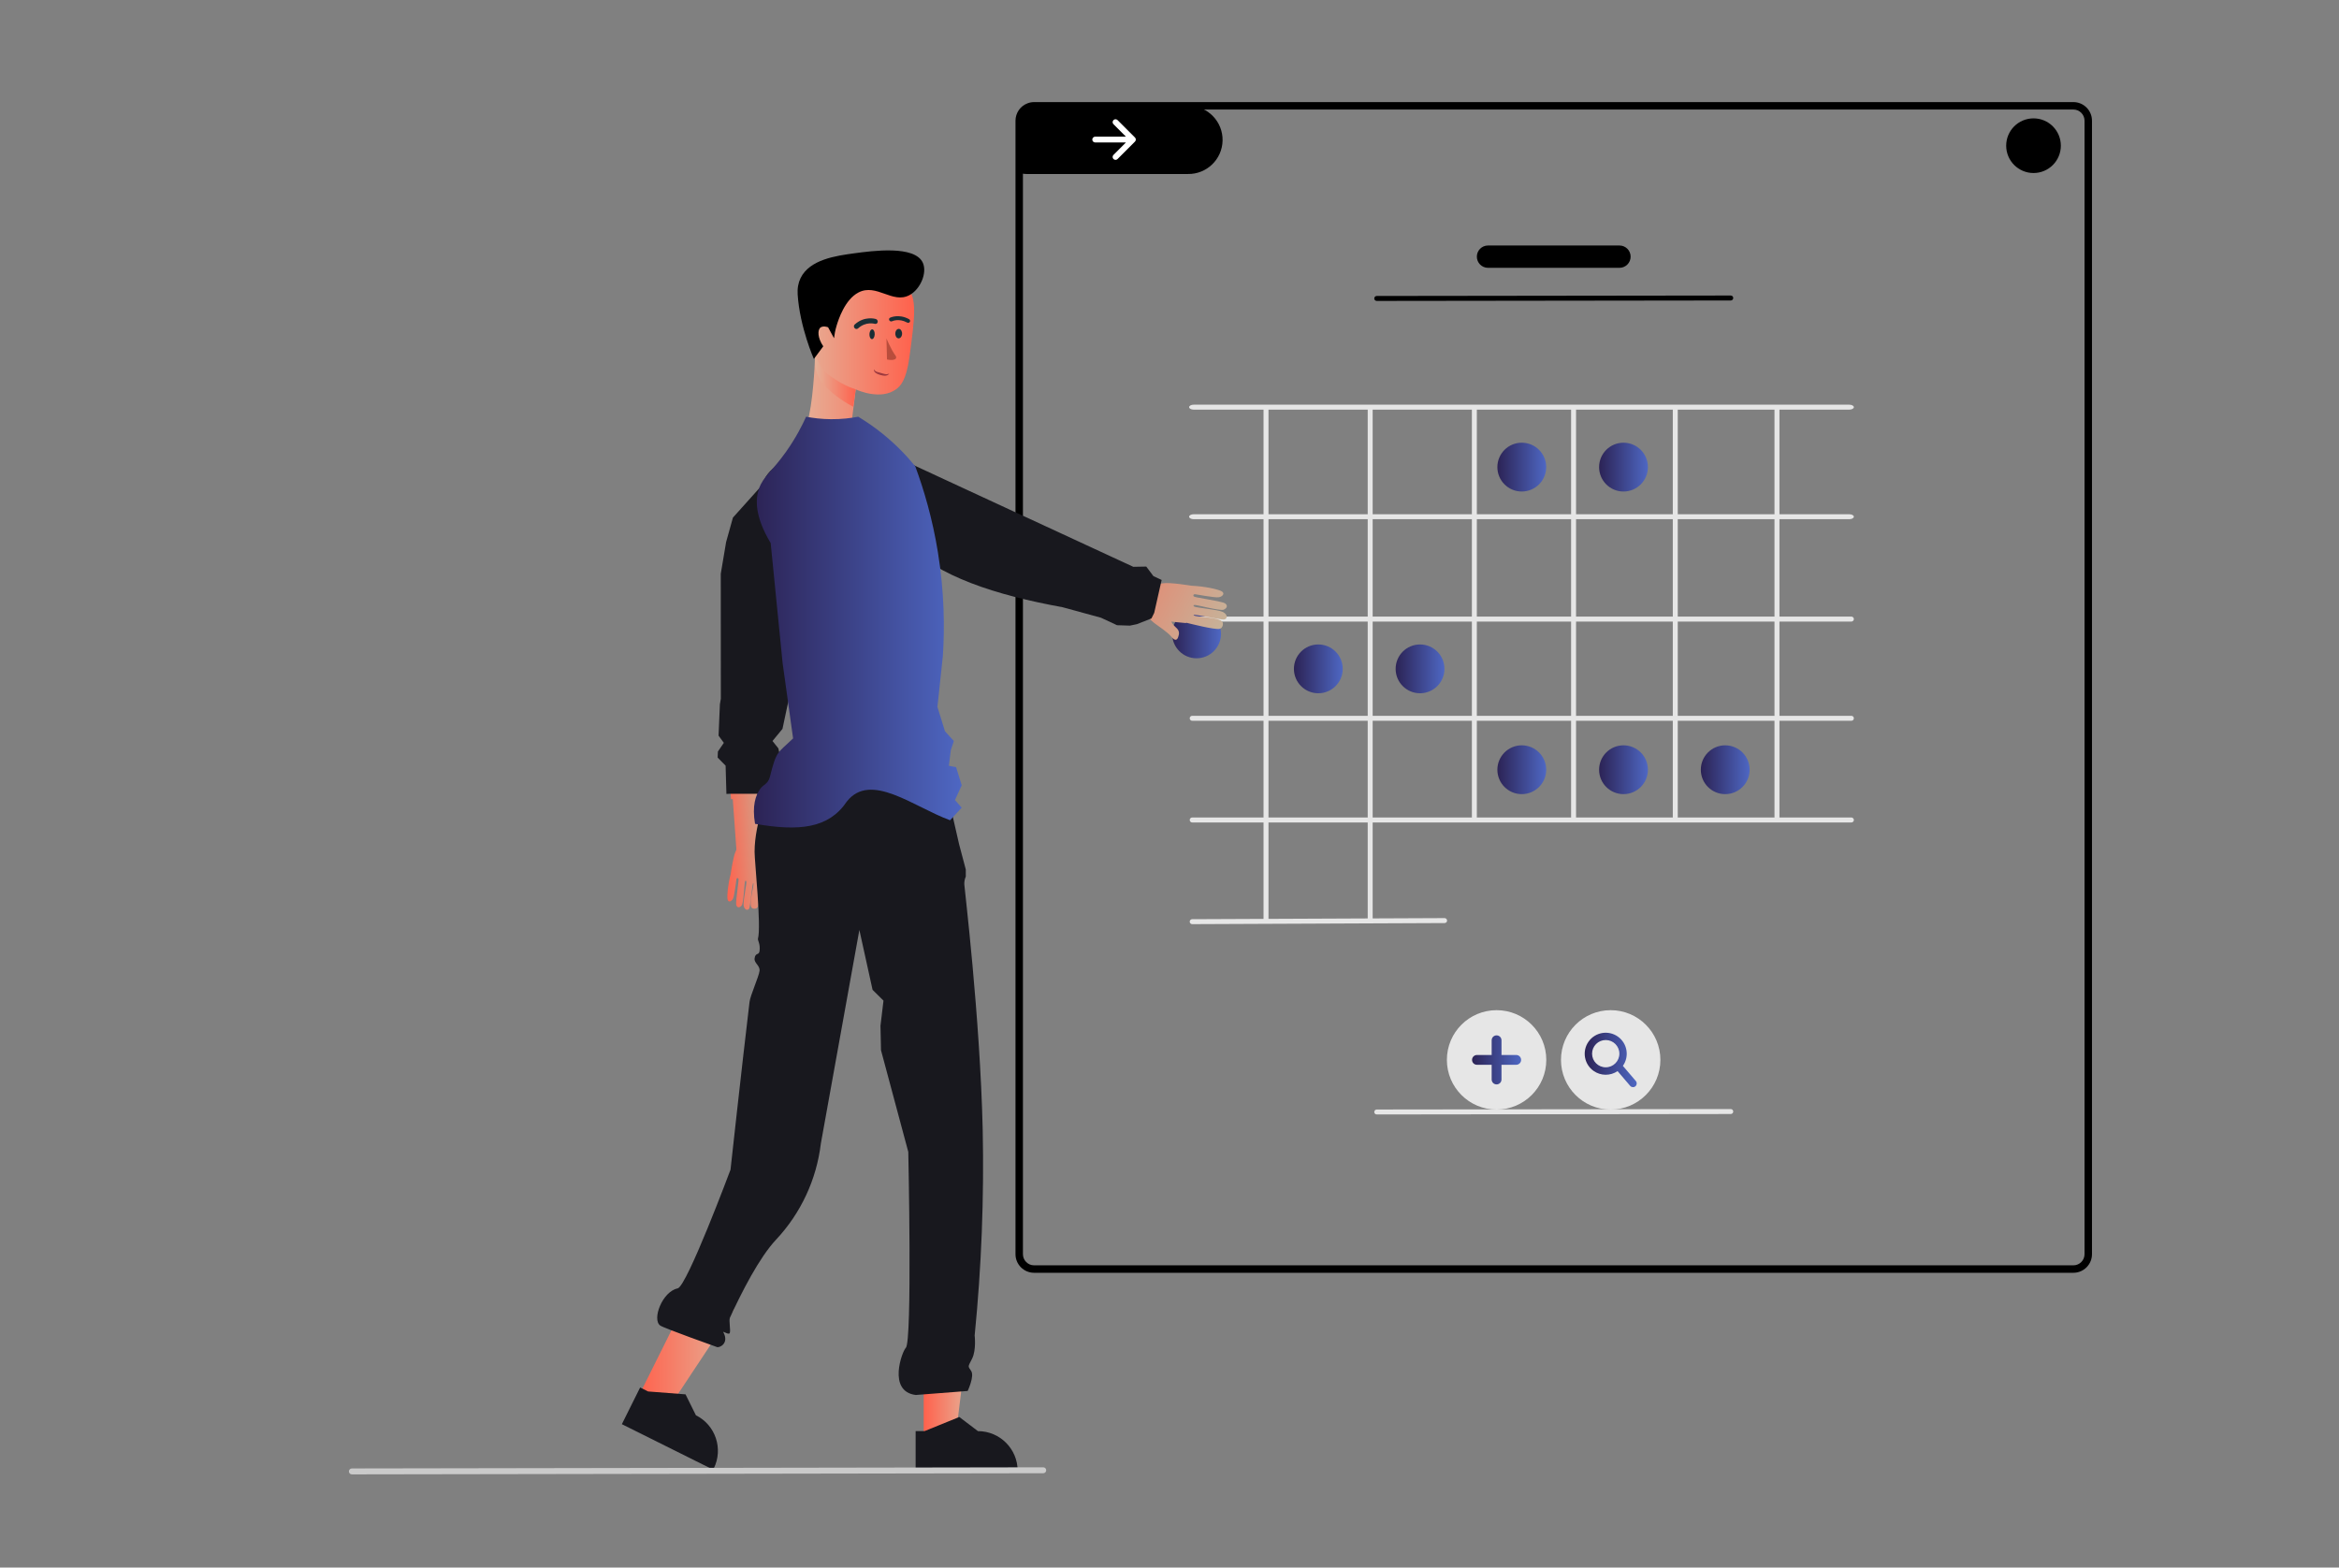 <svg xmlns="http://www.w3.org/2000/svg" xmlns:xlink="http://www.w3.org/1999/xlink" viewBox="0 0 943 632"><rect x="0" y="0" width="943" height="632" fill="#808080" stroke="none"/><defs><style>      .cls-1 {        fill: #cacaca;      }      .cls-2 {        fill: url(#Degradado_sin_nombre_8-11);      }      .cls-3 {        fill: url(#Degradado_sin_nombre_32-2);      }      .cls-4 {        fill: url(#Degradado_sin_nombre_8-6);      }      .cls-5 {        fill: url(#Degradado_sin_nombre_8-8);      }      .cls-6 {        fill: url(#Degradado_sin_nombre_8-7);      }      .cls-7 {        fill: #fff;      }      .cls-8 {        opacity: .79;      }      .cls-9 {        fill: url(#Degradado_sin_nombre_3-3);      }      .cls-10 {        fill: url(#Degradado_sin_nombre_8-10);      }      .cls-11 {        fill: #18181e;      }      .cls-12 {        fill: #1a2e35;      }      .cls-13 {        fill: url(#Degradado_sin_nombre_3-2);      }      .cls-14 {        fill: url(#Degradado_sin_nombre_32);      }      .cls-15 {        fill: url(#Degradado_sin_nombre_8-4);      }      .cls-16 {        fill: url(#Degradado_sin_nombre_8-3);      }      .cls-17 {        fill: url(#Degradado_sin_nombre_8-5);      }      .cls-18 {        fill: url(#Degradado_sin_nombre_3);      }      .cls-19 {        fill: url(#Degradado_sin_nombre_8-9);      }      .cls-20 {        fill: url(#Degradado_sin_nombre_8-2);      }      .cls-21 {        fill: #b94d3c;      }      .cls-22 {        fill: url(#Degradado_sin_nombre_3-4);      }      .cls-23 {        fill: #842835;      }      .cls-24 {        fill: url(#Degradado_sin_nombre_8);      }      .cls-25 {        fill: #e6e6e6;      }    </style><linearGradient id="Degradado_sin_nombre_8" data-name="Degradado sin nombre 8" x1="472.58" y1="255.57" x2="492.27" y2="255.57" gradientUnits="userSpaceOnUse"><stop offset="0" stop-color="#2c2355"></stop><stop offset="1" stop-color="#4e67c3"></stop></linearGradient><linearGradient id="Degradado_sin_nombre_32" data-name="Degradado sin nombre 32" x1="416.74" y1="247.71" x2="493.15" y2="247.71" gradientTransform="translate(-60.62 247.36) rotate(27.54) scale(1 -1)" gradientUnits="userSpaceOnUse"><stop offset="0" stop-color="#ff614c"></stop><stop offset="1" stop-color="#c7b299"></stop></linearGradient><linearGradient id="Degradado_sin_nombre_32-2" data-name="Degradado sin nombre 32" x1="290.52" y1="341.72" x2="311.26" y2="341.72" gradientTransform="translate(-22.5 22.43) rotate(-4.13)" xlink:href="#Degradado_sin_nombre_32"></linearGradient><linearGradient id="Degradado_sin_nombre_3" data-name="Degradado sin nombre 3" x1="753.08" y1="152.44" x2="798.9" y2="152.44" gradientTransform="translate(1121.62) rotate(-180) scale(1 -1)" gradientUnits="userSpaceOnUse"><stop offset="0" stop-color="#ff614c"></stop><stop offset="1" stop-color="#e5b299"></stop></linearGradient><linearGradient id="Degradado_sin_nombre_8-2" data-name="Degradado sin nombre 8" x1="603.68" y1="188.33" x2="623.37" y2="188.33" xlink:href="#Degradado_sin_nombre_8"></linearGradient><linearGradient id="Degradado_sin_nombre_8-3" data-name="Degradado sin nombre 8" x1="644.7" y1="188.33" x2="664.38" y2="188.33" xlink:href="#Degradado_sin_nombre_8"></linearGradient><linearGradient id="Degradado_sin_nombre_8-4" data-name="Degradado sin nombre 8" x1="521.66" y1="269.67" x2="541.34" y2="269.67" xlink:href="#Degradado_sin_nombre_8"></linearGradient><linearGradient id="Degradado_sin_nombre_8-5" data-name="Degradado sin nombre 8" x1="562.67" y1="269.67" x2="582.36" y2="269.67" xlink:href="#Degradado_sin_nombre_8"></linearGradient><linearGradient id="Degradado_sin_nombre_8-6" data-name="Degradado sin nombre 8" x1="603.68" y1="310.34" x2="623.37" y2="310.34" xlink:href="#Degradado_sin_nombre_8"></linearGradient><linearGradient id="Degradado_sin_nombre_8-7" data-name="Degradado sin nombre 8" x1="644.7" y1="310.34" x2="664.38" y2="310.34" xlink:href="#Degradado_sin_nombre_8"></linearGradient><linearGradient id="Degradado_sin_nombre_8-8" data-name="Degradado sin nombre 8" x1="685.71" y1="310.34" x2="705.39" y2="310.34" xlink:href="#Degradado_sin_nombre_8"></linearGradient><linearGradient id="Degradado_sin_nombre_8-9" data-name="Degradado sin nombre 8" x1="593.48" y1="427.32" x2="613.26" y2="427.32" xlink:href="#Degradado_sin_nombre_8"></linearGradient><linearGradient id="Degradado_sin_nombre_8-10" data-name="Degradado sin nombre 8" x1="638.9" y1="427.34" x2="659.87" y2="427.34" xlink:href="#Degradado_sin_nombre_8"></linearGradient><linearGradient id="Degradado_sin_nombre_3-2" data-name="Degradado sin nombre 3" x1="372.4" y1="555.57" x2="391.22" y2="555.57" gradientTransform="matrix(1,0,0,1,0,0)" xlink:href="#Degradado_sin_nombre_3"></linearGradient><linearGradient id="Degradado_sin_nombre_3-3" data-name="Degradado sin nombre 3" x1="257.14" y1="544.41" x2="295.93" y2="544.41" gradientTransform="matrix(1,0,0,1,0,0)" xlink:href="#Degradado_sin_nombre_3"></linearGradient><linearGradient id="Degradado_sin_nombre_8-11" data-name="Degradado sin nombre 8" x1="303.95" y1="250.81" x2="387.73" y2="250.81" xlink:href="#Degradado_sin_nombre_8"></linearGradient><linearGradient id="Degradado_sin_nombre_3-4" data-name="Degradado sin nombre 3" x1="251.23" y1="154" x2="267.84" y2="154" gradientTransform="translate(596.45) rotate(-180) scale(1 -1)" xlink:href="#Degradado_sin_nombre_3"></linearGradient></defs><g><g id="Capa_1"><circle class="cls-24" cx="482.42" cy="255.57" r="9.84"></circle><path class="cls-25" d="M746.41,250.6h-265.76c-.55,0-1-.45-1-1s.45-1,1-1h265.76c.55,0,1,.45,1,1s-.45,1-1,1Z"></path><path class="cls-14" d="M493.36,249.79c-1.57.07-12.5-2.43-12.14-1.78.51.92,10.98.57,11.76,3.04.15.47.07,1.45-.49,2.03,0,0-.3.31-.79.46-1.67.5-12.48-2.23-13.35-2.45-.13.07-.26.11-.41.1-1.38-.07-5.68-.58-5.68-.58,0,0,.34,1.1,1.85,2.39,1.51,1.3,1.35,2.5.89,3.85-.46,1.36-1.37,1.61-2.75-.14-1.39-1.74-5-4.09-6.96-5.57-.44-.34-.85-.7-1.23-1.07-.81-.79-1.46-1.59-1.86-2.11l-36.9-8.51-4.47-14.06,42.26,11.54c.95-.96,1.99-1.42,1.99-1.42,0,0,.96.1,3.83-.34,2.89-.45,11.47.99,11.47.99h0c5.2.22,10.27,1.35,11.92,2.12,1.81.84.65,2.3-1,2.53-1.64.22-8.87-1.17-9.5-1.23-.61-.05-.91.45-.49.9.18.2,2.3.58,4.75,1.01,3.24.58,7.07,1.26,7.8,1.76,1.3.88.8,1.99-.52,2.57-1.33.58-10.96-1.99-11.59-1.91-.63.08-.82.07-.33.6.5.54,9.44,1.22,11.57,2.22,2.13,1,1.94,2.99.37,3.06Z"></path><path class="cls-3" d="M310.11,344.26c-.16-.43-.35-.84-.54-1.24-.7-1.37-1.54-2.44-1.54-2.44,0,0-.48-.22-1.22-.52-.05-.15-.08-.29-.14-.44l-.95-22.59h-11.42l.43,5.2.69-.05,1.47,20.41c-.09.19-.18.38-.28.6-1.06,2.17-2.04,9.3-2.04,9.3h0c-1.11,4.16-1.47,8.44-1.27,9.94.22,1.64,1.66,1.08,2.25-.17.58-1.24,1.26-7.29,1.36-7.8.11-.5.57-.61.83-.17.11.19-.11,1.95-.37,4-.34,2.7-.75,5.89-.53,6.6.38,1.24,1.37,1.12,2.16.22.79-.9,1.13-9.14,1.34-9.62.22-.48.26-.63.55-.12.3.53-1.36,7.76-1.09,9.68.27,1.93,1.89,2.27,2.33,1.05.44-1.22,1.16-10.47,1.58-10.03.6.63-2.26,8.81-.5,10.04.34.24,1.13.41,1.72.11,0,0,.32-.16.55-.51.81-1.2,1.31-10.4,1.35-11.14.09-.08.15-.18.18-.3.28-1.11.94-4.63.94-4.63,0,0,.79.54,1.43,2.05.65,1.51,1.64,1.68,2.82,1.65,1.19-.03,1.61-.68.57-2.21-1.03-1.52-2-4.96-2.68-6.87Z"></path><path class="cls-18" d="M323.34,174.59c3.21-2.56,4.53-17.78,5.02-25.77.12-2.09.26-5.28.3-9.2.03-2.41,0-3.85,0-4.34.02-5.04,3.62-14.5,11.94-19.53,7.22-4.37,18.85-5.88,24.96,0,4.34,4.19,3.26,12.19,1.09,28.21-1.3,9.57-3.71,11.79-5.43,13.02-6.04,4.36-14.93.58-16.22.02-.67,5.33-1.33,10.67-2,16-1.29,6.67-2.59,13.33-3.88,20,0,0-20.16-14.9-15.78-18.41Z"></path><path d="M331.92,139.62c-1.27,1.7-2.53,3.4-3.8,5.1,0,0-5.66-12.79-6.53-25.94-.17-2.62.28-4.82,1.18-6.67,3.67-7.51,14.3-8.98,21.61-9.98,7.29-.99,24.5-3.34,27.69,3.85,1.78,4-.95,10.63-5.43,13.02-6.8,3.63-13.23-4.85-20.51-1.09-5.56,2.87-8.12,11.08-8.77,13.15-.67,2.15-.96,4.01-1.11,5.31-.8-1.48-1.6-2.95-2.4-4.43-2.01-.66-2.87-.03-3.03.09-1.31,1.02-1.21,4.21,1.09,7.6Z"></path><path class="cls-12" d="M350.53,134.64c-.06,1.08.36,2.02.94,2.09.58.07,1.11-.75,1.18-1.84.06-1.08-.36-2.02-.94-2.09-.58-.07-1.11.75-1.18,1.84Z"></path><path class="cls-12" d="M360.96,134.27c-.1,1.05.42,2.01,1.17,2.14.75.13,1.44-.61,1.55-1.66.1-1.05-.42-2.01-1.17-2.14-.75-.13-1.44.61-1.54,1.66Z"></path><path class="cls-12" d="M345.2,132.64c.26.03.52-.04.73-.23,3.16-2.9,6.7-1.86,6.74-1.85.52.16,1.06-.14,1.18-.68.12-.53-.21-1.1-.74-1.26-.19-.06-4.63-1.36-8.55,2.24-.39.36-.4,1-.02,1.43.18.21.42.33.67.35Z"></path><path class="cls-12" d="M366.36,130.12c.2-.05.37-.18.47-.36.21-.38.05-.87-.36-1.09-4.11-2.24-7.48-.65-7.62-.58-.4.2-.54.67-.31,1.07.23.39.74.56,1.14.36.13-.06,2.76-1.26,6.03.52.21.12.45.14.65.08Z"></path><path class="cls-21" d="M357.39,136.44s1.75,4.37,3.76,7.11c.35.48.12,1.17-.44,1.36-1.44.51-3.11,0-3.11,0l-.21-8.47Z"></path><g class="cls-8"><path class="cls-23" d="M358.51,150.6c-.69,1.22-2.42.92-3.52.6-.88-.28-1.9-.57-2.47-1.39-.17-.3-.25-.64-.18-.95.5,1.18,1.82,1.16,2.87,1.53,1.15.3,2.15.82,3.3.21h0Z"></path></g><path d="M492.9,56.64c-.14,7.6-6.4,13.64-14,13.51,0,0,0,0,0,0h-64.97c-.24,0-.47-.01-.71-.03-.61-.04-1.21-.12-1.81-.25v-23c0-1.88,1.17-3.57,2.93-4.23h65.05c7.59.14,13.64,6.41,13.51,14h0Z"></path><path d="M835.91,41.16h-419c-.9,0-1.8.16-2.64.49-2.92,1.09-4.86,3.89-4.86,7.01v457c0,4.14,3.36,7.5,7.5,7.5h419c4.14,0,7.5-3.36,7.5-7.5V48.66c0-4.14-3.36-7.5-7.5-7.5ZM840.41,505.66c0,2.48-2.02,4.5-4.5,4.5h-419c-2.48,0-4.5-2.02-4.5-4.5V48.66c0-2.48,2.02-4.5,4.5-4.5h419c2.48,0,4.5,2.02,4.5,4.5v457Z"></path><circle class="cls-20" cx="613.53" cy="188.33" r="9.84"></circle><circle class="cls-16" cx="654.54" cy="188.33" r="9.84"></circle><circle class="cls-15" cx="531.5" cy="269.67" r="9.84"></circle><circle class="cls-17" cx="572.51" cy="269.67" r="9.84"></circle><circle class="cls-4" cx="613.53" cy="310.34" r="9.84"></circle><circle class="cls-6" cx="654.54" cy="310.34" r="9.84"></circle><circle class="cls-5" cx="695.55" cy="310.34" r="9.84"></circle><path class="cls-7" d="M448.91,48.43c-.46.46-.46,1.2,0,1.65,0,0,0,0,0,0h0s5.02,5.02,5.02,5.02h-12.39c-.65,0-1.17.53-1.17,1.17,0,.64.52,1.16,1.17,1.17h12.39l-5.02,5.02c-.46.46-.46,1.2,0,1.65.46.46,1.2.46,1.65,0h0l7.02-7.02c.46-.46.46-1.2,0-1.65l-7.02-7.02c-.46-.46-1.2-.46-1.65,0h0Z"></path><path class="cls-25" d="M745.55,209.33h-264.29c-1.02,0-1.85-.45-1.85-1s.83-1,1.85-1h264.29c1.02,0,1.85.45,1.85,1s-.83,1-1.85,1Z"></path><path class="cls-25" d="M745.55,165.16h-264.29c-1.02,0-1.85-.45-1.85-1s.83-1,1.85-1h264.29c1.02,0,1.85.45,1.85,1s-.83,1-1.85,1Z"></path><path class="cls-25" d="M746.41,290.6h-265.76c-.55,0-1-.45-1-1s.45-1,1-1h265.76c.55,0,1,.45,1,1s-.45,1-1,1Z"></path><path class="cls-25" d="M746.41,331.6h-265.76c-.55,0-1-.45-1-1s.45-1,1-1h265.76c.55,0,1,.45,1,1s-.45,1-1,1Z"></path><path class="cls-25" d="M715.41,329.54v-164.76c0-.34.45-.62,1-.62s1,.28,1,.62v164.76c0,.34-.45.62-1,.62s-1-.28-1-.62Z"></path><path class="cls-25" d="M674.41,329.54v-164.76c0-.34.45-.62,1-.62s1,.28,1,.62v164.76c0,.34-.45.62-1,.62s-1-.28-1-.62Z"></path><path class="cls-25" d="M633.41,329.54v-164.76c0-.34.45-.62,1-.62s1,.28,1,.62v164.76c0,.34-.45.62-1,.62s-1-.28-1-.62Z"></path><path class="cls-25" d="M593.41,329.54v-164.76c0-.34.45-.62,1-.62s1,.28,1,.62v164.76c0,.34-.45.62-1,.62s-1-.28-1-.62Z"></path><path class="cls-25" d="M551.41,371.38v-206.45c.14-.55.7-.89,1.26-.74.37.09.65.38.74.74v206.45c-.14.55-.7.89-1.26.74-.37-.09-.65-.38-.74-.74Z"></path><path class="cls-25" d="M509.41,371.38v-206.45c.14-.55.7-.89,1.26-.74.37.09.65.38.74.74v206.45c-.14.55-.7.89-1.26.74-.37-.09-.65-.38-.74-.74Z"></path><path class="cls-25" d="M480.65,372.6c-.55,0-1-.45-1-1s.45-1,1-1l101.76-.44c.55.01.99.45,1,1,0,.55-.44,1-1,1h0l-101.76.44h0Z"></path><path d="M555.05,121.33c-.55,0-1-.45-1-1s.45-1,1-1l142.73-.18h0c.55,0,1,.45,1,1s-.45,1-1,1l-142.73.18h0Z"></path><path class="cls-25" d="M603.37,447.36c-11.07,0-20.04-8.97-20.04-20.04s8.97-20.04,20.04-20.04,20.04,8.97,20.04,20.04h0c0,11.07-8.97,20.04-20.04,20.04Z"></path><path class="cls-19" d="M611.28,425.35h-5.93v-5.93c0-1.09-.88-1.98-1.98-1.98s-1.98.88-1.98,1.98v5.93h-5.93c-1.09,0-1.98.88-1.98,1.97,0,1.09.88,1.98,1.97,1.98h5.94v5.93c0,1.09.88,1.98,1.98,1.98s1.98-.88,1.98-1.98h0v-5.93h5.93c1.09,0,1.98-.88,1.98-1.97,0-1.09-.88-1.98-1.97-1.98h-.01Z"></path><path class="cls-25" d="M649.37,447.36c-11.07,0-20.04-8.97-20.04-20.04s8.97-20.04,20.04-20.04,20.04,8.97,20.04,20.04h0c0,11.07-8.97,20.04-20.04,20.04Z"></path><path class="cls-10" d="M659.51,435.85l-5.22-6.11c2.7-3.82,1.79-9.11-2.03-11.81-3.82-2.7-9.11-1.79-11.81,2.03-2.7,3.82-1.79,9.11,2.03,11.81,2.89,2.04,6.75,2.07,9.67.08l5.08,5.95c.54.63,1.49.7,2.12.16.62-.54.7-1.48.17-2.1ZM641.87,424.82c0-3.04,2.46-5.5,5.5-5.5s5.5,2.46,5.5,5.5-2.46,5.5-5.5,5.5c-3.04,0-5.5-2.46-5.5-5.5Z"></path><path class="cls-25" d="M555.05,449.33c-.55,0-1-.45-1-1s.45-1,1-1l142.73-.18h0c.55,0,1,.45,1,1s-.45,1-1,1l-142.73.18h0Z"></path><polygon class="cls-13" points="372.4 580.17 385.16 580.17 391.22 530.96 372.4 530.97 372.4 580.17"></polygon><path class="cls-11" d="M369.15,577v16.53h41.13v-.52c0-8.84-7.17-16.01-16.01-16.01l-7.52-5.7-.39.16-13.62,5.54h-3.59Z"></path><polygon class="cls-9" points="257.14 563.58 268.55 569.27 295.93 527.94 279.08 519.55 257.14 563.58"></polygon><path class="cls-11" d="M250.71,574.2l36.81,18.34.23-.46c3.95-7.91.74-17.52-7.17-21.46,0,0,0,0-.01,0l-4.19-8.45-.44-.03-14.64-1.13-.3-.15-2.92-1.45-7.37,14.8Z"></path><path class="cls-11" d="M381.05,315.7l-70.34,2.46-.49-.71s-6,14-6,26c0,3.99,2.77,30.08,1.36,35.02-.18.61,1.03,2.12.64,4.98-.26,1.86-1.67.43-2,3-.23,1.85,2.26,2.86,2,5-.29,2.33-3.72,9.89-4.03,12.48-3.29,27.63-7.67,67.65-7.67,67.65,0,0-17.59,47.1-21.31,47.87-6.24,1.28-10.46,12.64-7,15,1.65,1.12,22.94,8.69,22.94,8.69,1.17.21,4.83-1.62,2.5-5.97-.43-.8,2.13,1.23,2.56.28.45-1.02-.44-5.07.08-6.2,4.65-10.14,11.8-24.2,18.57-31.42,10.01-10.66,16.34-24.25,18.08-38.77l15.53-86.13,5.32,24.15,4.4,4.35-1.21,10.15.21,9.85,11,41s1.65,76.57-1,79c-1.44,1.32-7.52,17.54,4,19l20.94-1.62s2.82-5.95,1.41-8.06c-1.41-2.12-1.33-1.54.39-5,1.72-3.46,1.02-9.33,1.02-9.33,2.74-27.57,3.82-55.29,3.24-82.99-1.05-45.5-7.41-97.78-7.41-98.84-.05-1.09.15-2.18.59-3.17v-2.87l-2.7-10.18-5.64-24.69Z"></path><path class="cls-11" d="M292.83,320.1l1.06-.05h.13s3.93-.01,3.93-.01h6.47s.47-.02.47-.02l.21.04,2.21.38.09-.59,4.3-8.22,3.31-4.55-1.2-5.36-2.37-2.96,4.03-4.89.51-2.41,3.37-15.87,11.19-52.64v-.03s.24-1.12.24-1.12l3.64-17.1-1.12-4.3-1.25-4.72c-.8-3-2.65-5.61-5.22-7.35-1.11-.75-2.34-1.33-3.63-1.7-1.65-.49-3.38-.63-5.08-.42h-.02c-.97.13-1.92.36-2.83.69l-.36.14c-.51.21-1,.44-1.48.71-2.98,1.66-5.18,4.45-6.09,7.74l-11.85,13.2-2.08,7.47-.67,2.4-2.15,12.79.03,50.33-.38,2.28-.54,12.64,2.13,2.9-2.4,3.51-.08,1.93-.02.5,3.21,3.26.2,7.02.13,4.37Z"></path><path class="cls-11" d="M351.63,184.43c-2.86.1-5.61,1.16-7.8,3-1.22,1.01-2.23,2.24-2.99,3.62-.83,1.5-1.35,3.16-1.53,4.87h0c-.52,5.16,2.1,10.11,6.65,12.57l16.27,8.82,2.06,1.11c13.86,14.13,37.24,21.51,64.13,26.41l15.46,4.23,6.46,3.01,5.18.17,2.81-.58,5.89-2.31,1.12-2.26h0s2.42-10.73,2.42-10.73l.02-.07h0s.56-2.46.56-2.46l-3.32-1.54-2.89-3.86-5.22.1c-2.05-.95-4.11-1.9-6.16-2.85l-60.36-27.93-12.5-5.79-.03-.02-.6-.28-16.3-7.54-4.44.14-4.89.16Z"></path><path class="cls-1" d="M420.61,593.98l-278.75.46c-.66,0-1.19-.53-1.2-1.19,0-.66.53-1.19,1.19-1.2h0s278.75-.46,278.75-.46c.66,0,1.19.54,1.19,1.2,0,.65-.53,1.18-1.18,1.19Z"></path><path d="M652.91,107.98h-53c-2.49,0-4.5-2.01-4.5-4.5s2.01-4.5,4.5-4.5h53c2.49,0,4.5,2.01,4.5,4.5s-2.01,4.5-4.5,4.5Z"></path><path d="M819.84,69.76c-6.08,0-11.02-4.93-11.02-11.02s4.93-11.02,11.02-11.02,11.02,4.93,11.02,11.02-4.93,11.02-11.02,11.02Z"></path><path class="cls-2" d="M304.41,332.16c17.76,3.07,29.67,1.9,37-9,9.56-12.18,26.95,2.2,41.62,7.55l1.74-1.88,2.96-3.19-2.72-3.08,2.72-5.94-2.27-7.33-2.9-.53.78-6.31,1.22-3.69-3.58-3.93-3.04-9.81,2.19-20.53c.74-11.27.64-25.6-2.01-41.9-2.21-13.59-5.66-25.23-9.12-34.58-3.23-3.99-7.5-8.54-13-13-3.49-2.83-6.89-5.13-10-7-2.99.58-6.72,1.04-11,1-3.85-.03-7.22-.47-10-1-1.51,3.35-4.05,8.4-8,14-5.79,8.2-9.26,10-11,15-1.49,4.3-1.77,11.16,4.71,21.95l4.81,48.37.36,2.57,3.87,27.81c-6.29,6.08-6.67,4.75-9.34,15.45-.76,3.03-2.62,3.02-4,5-1.73,2.49-3.26,6.66-2,14Z"></path><path class="cls-22" d="M329,144c.34-.07.55,1.42,1.8,3.45,1.79,2.89,4.17,4.39,6.82,6.07,1.68,1.06,4.15,2.41,7.37,3.48-.33,2.33-.67,4.67-1,7-5.5-2.9-8.99-5.96-11-8-1.16-1.18-2.16-2.35-2.95-4-1.8-3.73-1.6-7.89-1.05-8Z"></path></g></g></svg>